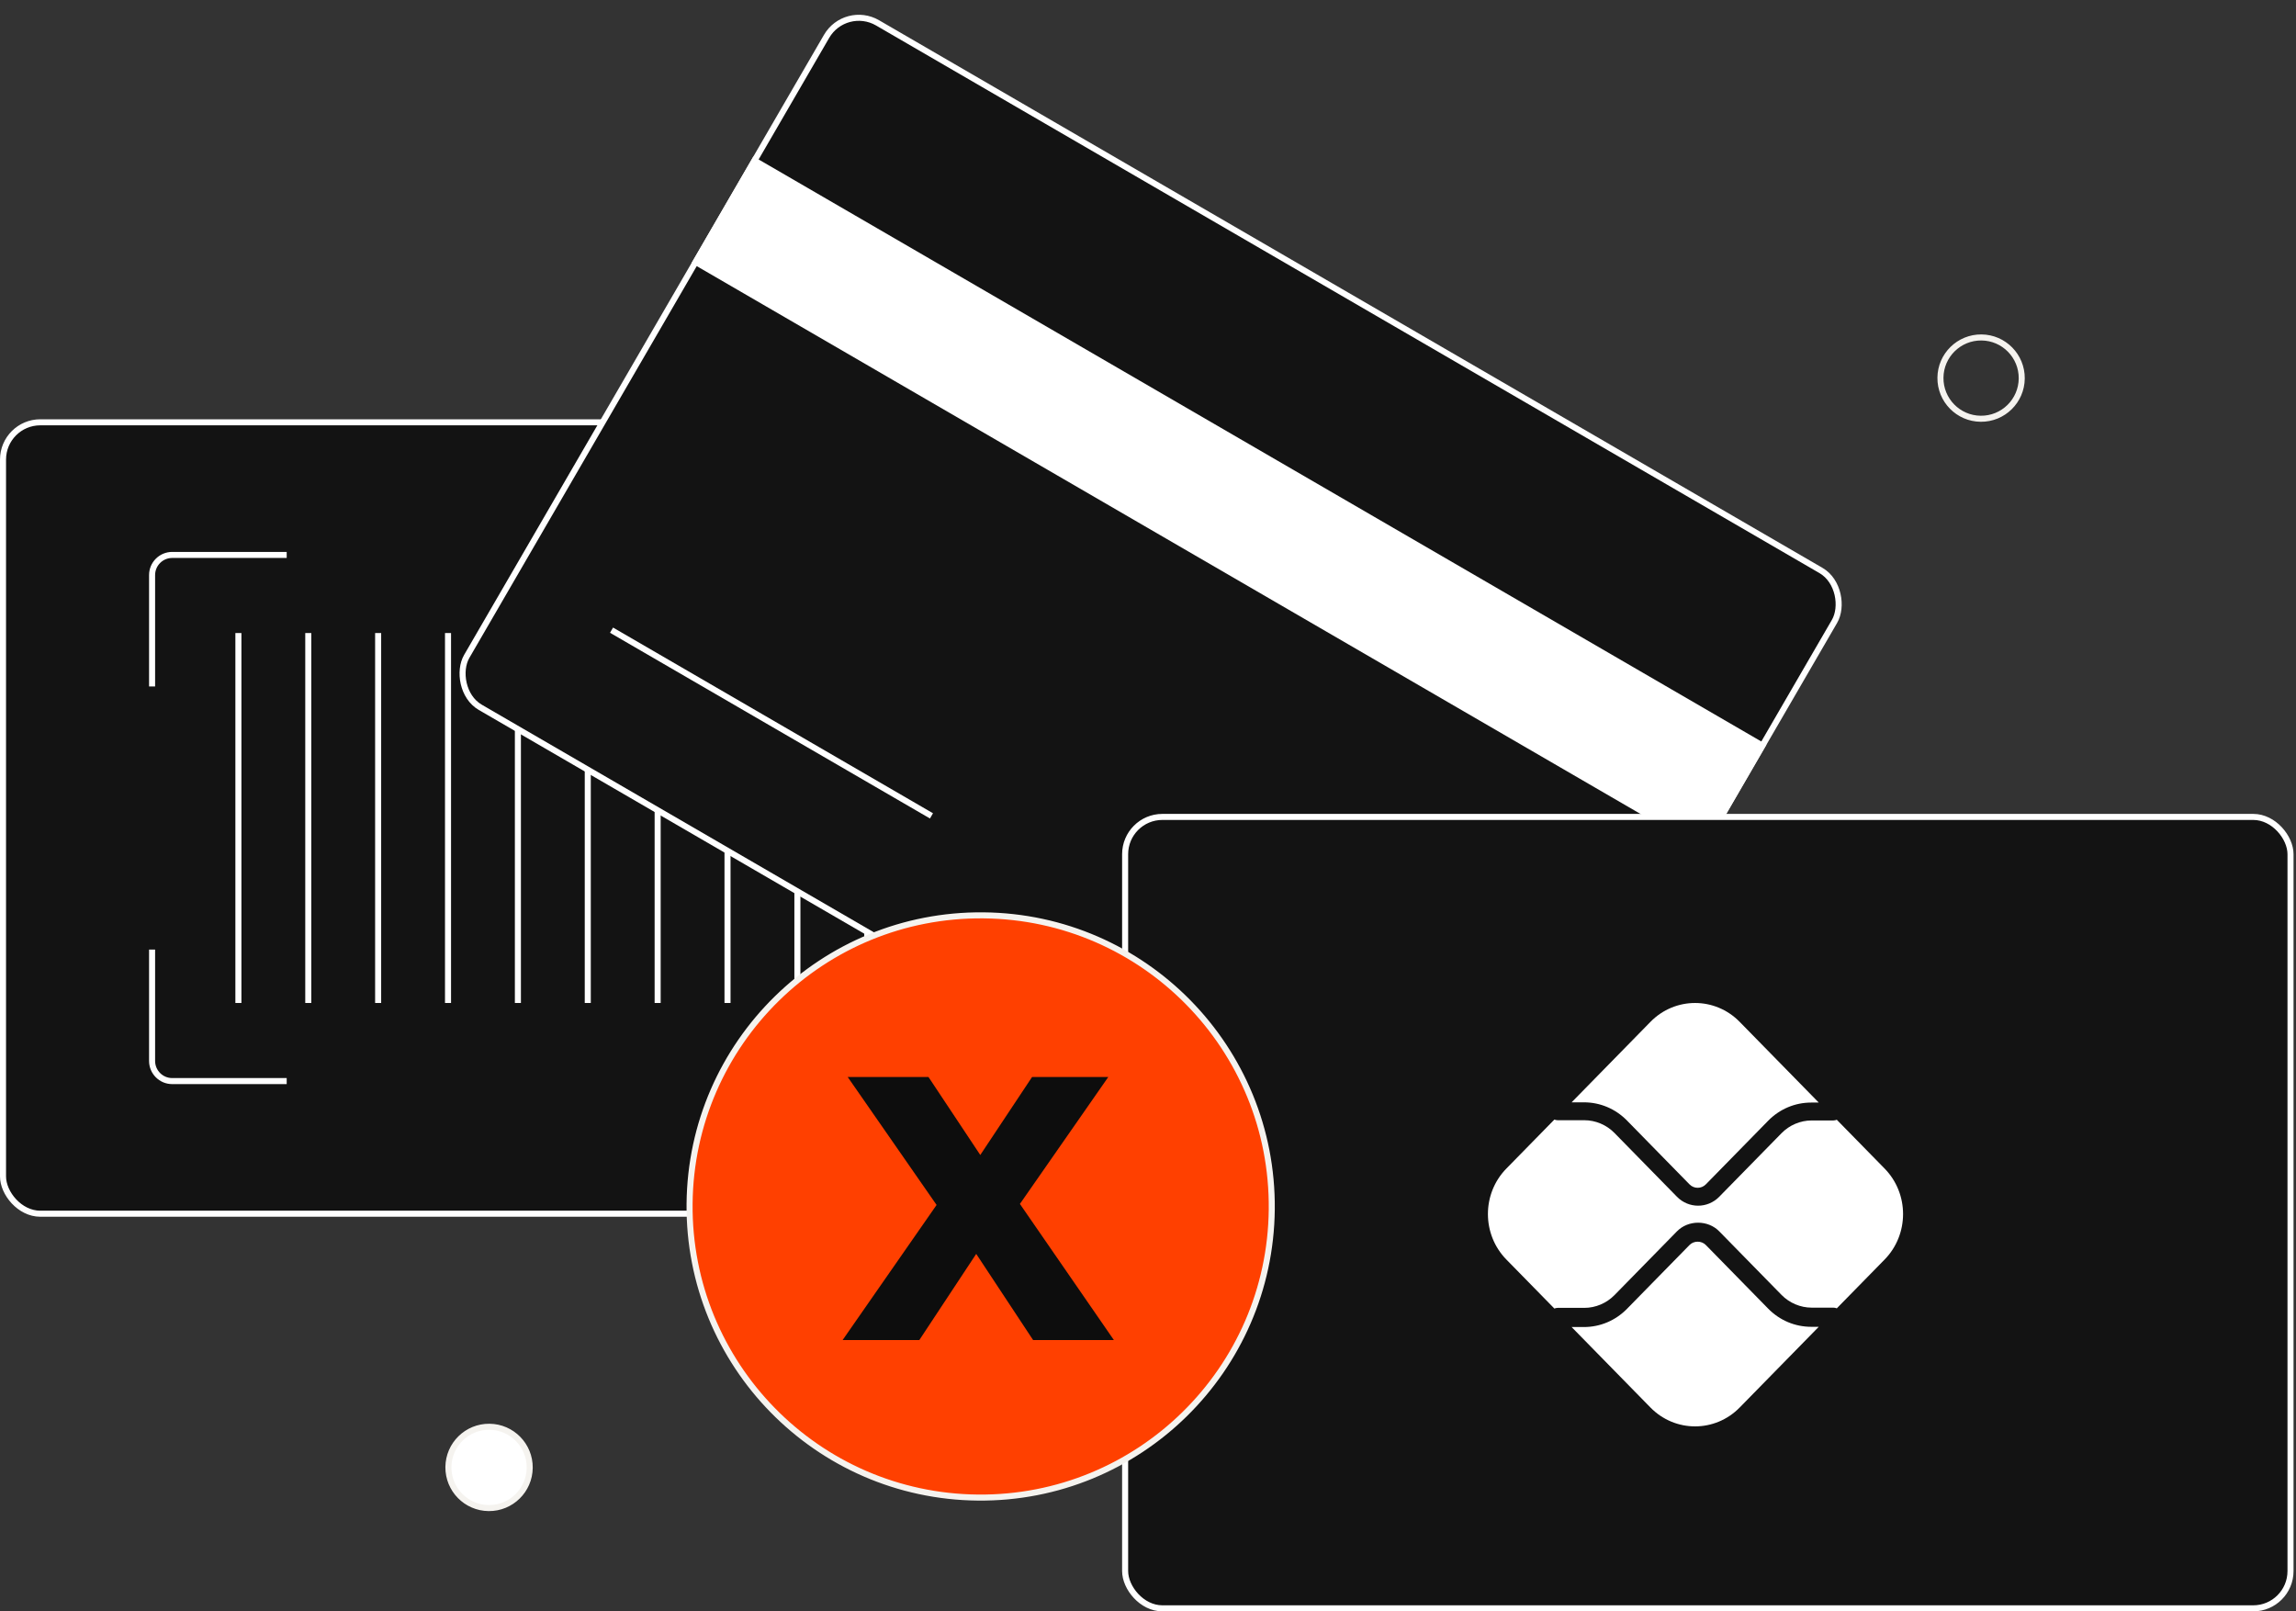 <svg width="570" height="400" viewBox="0 0 570 400" fill="none" xmlns="http://www.w3.org/2000/svg">
<rect x="0" y="0" width="570" height="400" fill="#333333" stroke="none"/>
<rect x="0.75" y="104.832" width="289.316" height="196.459" rx="9.25" fill="#131313" stroke="white" stroke-width="1.5"/>
<path d="M253.062 170.409V142.756C253.062 139.994 250.823 137.756 248.062 137.756H219.644M253.062 235.715V263.368C253.062 266.13 250.823 268.368 248.062 268.368H219.644M71.174 137.756H42.756C39.994 137.756 37.756 139.994 37.756 142.756L37.756 170.409M37.756 235.715V263.368C37.756 266.13 39.994 268.368 42.756 268.368H71.174" stroke="white" stroke-width="1.5"/>
<path d="M59.184 157.143L59.184 248.979" stroke="white" stroke-width="1.5"/>
<path d="M76.531 157.143L76.531 248.979" stroke="white" stroke-width="1.5"/>
<path d="M93.877 157.143L93.877 248.979" stroke="white" stroke-width="1.5"/>
<path d="M111.225 157.143L111.225 248.979" stroke="white" stroke-width="1.5"/>
<path d="M128.572 157.143V248.979" stroke="white" stroke-width="1.5"/>
<path d="M145.918 157.143V248.979" stroke="white" stroke-width="1.5"/>
<path d="M163.266 157.143V248.979" stroke="white" stroke-width="1.5"/>
<path d="M180.611 157.143V248.979" stroke="white" stroke-width="1.5"/>
<path d="M197.959 157.143V248.979" stroke="white" stroke-width="1.5"/>
<path d="M215.307 157.143V248.979" stroke="white" stroke-width="1.5"/>
<path d="M232.652 157.143V248.979" stroke="white" stroke-width="1.5"/>
<rect x="209.85" y="1.025" width="289.316" height="196.459" rx="9.25" transform="rotate(30.132 209.85 1.025)" fill="#131313" stroke="white" stroke-width="1.5"/>
<rect x="187.313" y="39.857" width="289.316" height="29.112" transform="rotate(30.132 187.313 39.857)" fill="white" stroke="white" stroke-width="1.5"/>
<path d="M231.246 202.531L151.819 156.43" stroke="white" stroke-width="1.5"/>
<path d="M131.504 364.366C131.558 358.793 127.083 354.231 121.51 354.178C115.936 354.124 111.375 358.599 111.321 364.172C111.268 369.746 115.743 374.307 121.316 374.361C126.889 374.414 131.451 369.939 131.504 364.366Z" fill="white" stroke="#F5F3EF" stroke-width="1.5" stroke-linecap="round" stroke-linejoin="round"/>
<path d="M501.913 93.958C501.966 88.384 497.491 83.823 491.918 83.769C486.345 83.716 481.783 88.191 481.73 93.764C481.676 99.337 486.151 103.899 491.724 103.952C497.298 104.006 501.859 99.531 501.913 93.958Z" stroke="#F5F3EF" stroke-width="1.5" stroke-linecap="round" stroke-linejoin="round"/>
<rect x="279.322" y="202.791" width="289.316" height="196.459" rx="9.25" fill="#131313" stroke="white" stroke-width="1.5"/>
<path d="M403.916 278.164C401.057 275.247 397.254 273.64 393.21 273.64H390.165L409.742 253.661C415.856 247.42 425.77 247.42 431.884 253.661L451.518 273.698H449.656C445.613 273.698 441.81 275.305 438.95 278.222L423.492 293.999C422.372 295.145 420.548 295.14 419.43 294L403.916 278.164Z" fill="white"/>
<path d="M438.951 324.841C441.81 327.758 445.613 329.365 449.657 329.365H451.519L431.885 349.403C425.77 355.642 415.857 355.642 409.742 349.403L390.165 329.422H393.211C397.255 329.422 401.057 327.815 403.917 324.899L419.431 309.066C420.516 307.958 422.408 307.955 423.493 309.066L438.951 324.841Z" fill="white"/>
<path d="M467.864 290.075L455.999 277.966C455.738 278.073 455.455 278.139 455.157 278.139H449.762C446.973 278.139 444.243 279.294 442.273 281.306L426.814 297.082C425.368 298.558 423.468 299.297 421.569 299.297C419.668 299.297 417.769 298.558 416.322 297.084L400.806 281.249C398.835 279.236 396.106 278.082 393.317 278.082H386.683C386.401 278.082 386.136 278.014 385.886 277.918L373.975 290.075C367.86 296.314 367.86 306.431 373.975 312.672L385.886 324.828C386.136 324.733 386.401 324.664 386.683 324.664H393.317C396.106 324.664 398.835 323.51 400.806 321.498L416.321 305.664C419.125 302.805 424.013 302.803 426.814 305.666L442.273 321.44C444.243 323.453 446.973 324.607 449.762 324.607H455.157C455.456 324.607 455.738 324.673 456 324.78L467.864 312.672C473.979 306.431 473.979 296.314 467.864 290.075Z" fill="white"/>
<path d="M315.725 300.184C316.109 260.273 284.065 227.608 244.153 227.225C204.242 226.841 171.577 258.885 171.194 298.797C170.811 338.708 202.855 371.373 242.766 371.756C282.677 372.139 315.342 340.095 315.725 300.184Z" fill="#FF4000" stroke="#F5F3EF" stroke-width="1.5" stroke-linecap="round" stroke-linejoin="round"/>
<path d="M209.184 332.654L232.515 299.115L210.445 267.348H230.498L243.362 286.712L256.226 267.348H275.143L253.199 298.862L276.531 332.654H256.478L242.353 311.265L228.227 332.654H209.184Z" fill="#0D0D0D"/>
</svg>

